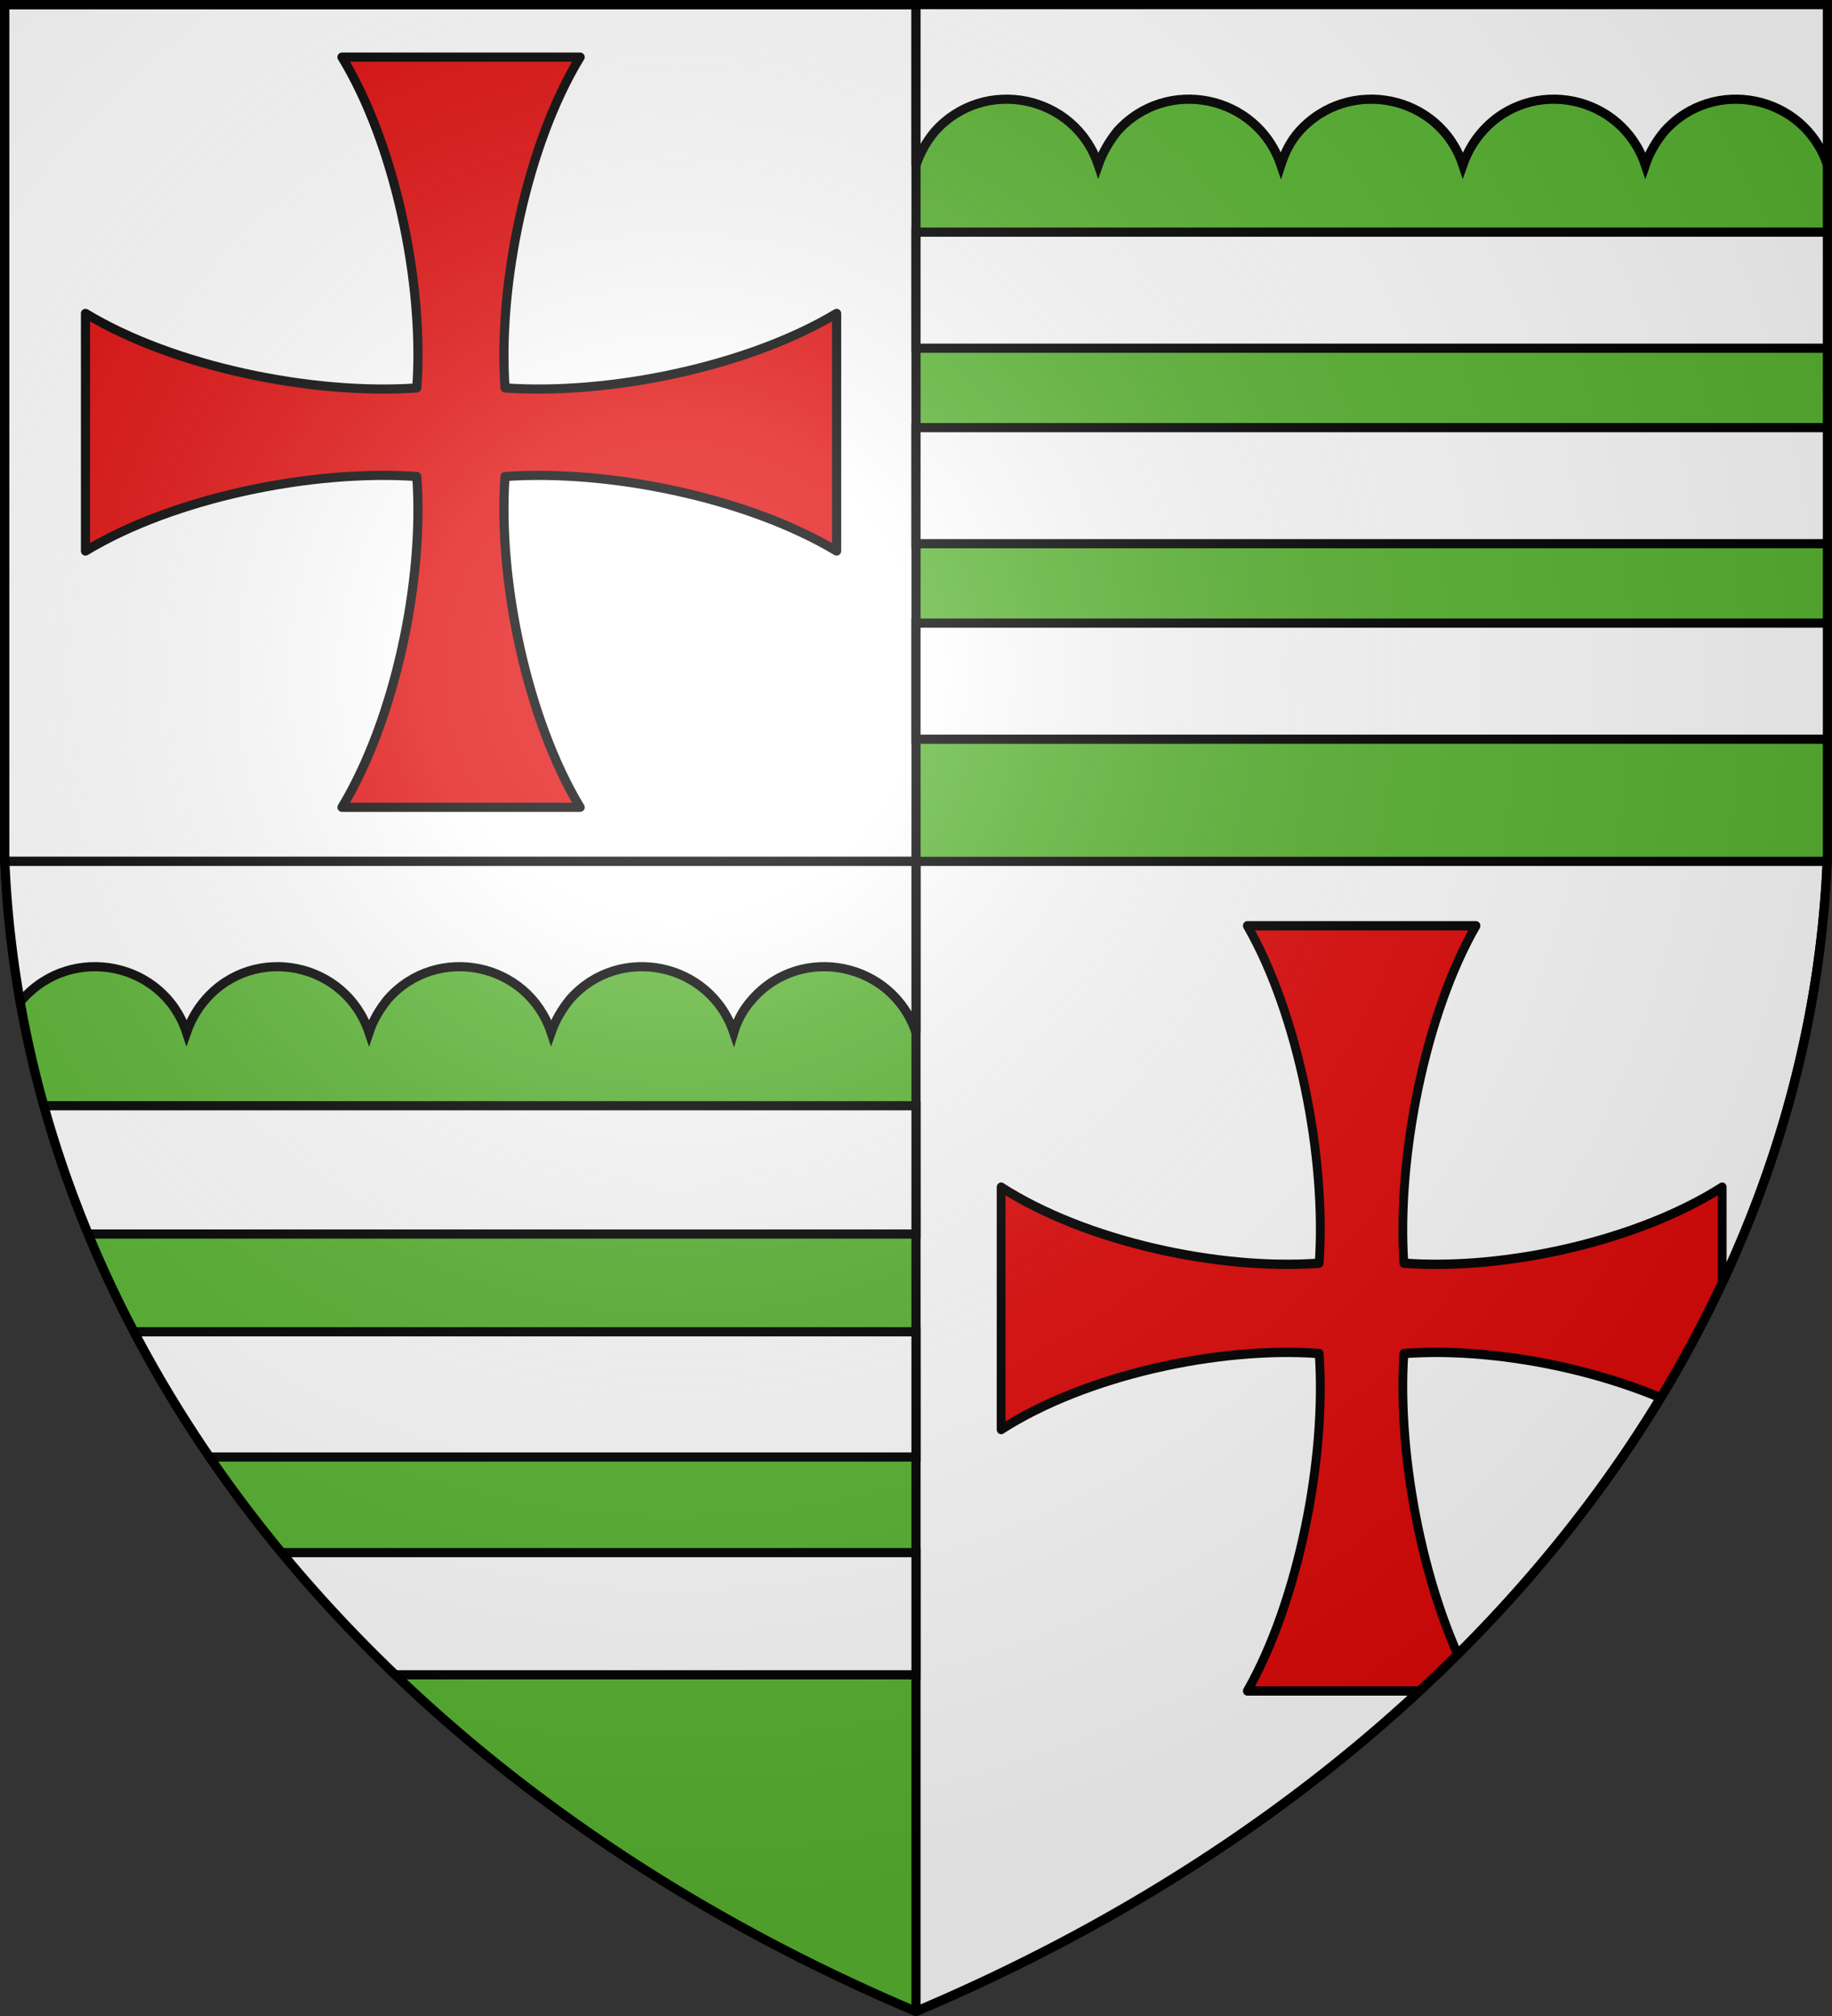 <svg version="1.1" width="600" height="660" stroke="#000" stroke-width="3" xmlns="http://www.w3.org/2000/svg" xmlns:xlink="http://www.w3.org/1999/xlink"><rect width="100%" height="100%" fill="#333333" stroke="none"/><defs><radialGradient id="G" cx="221" cy="226" r="300" gradientTransform="matrix(1.35,0,0,1.35,-77,-85)" gradientUnits="userSpaceOnUse"><stop  offset="0" stop-color="#fff" stop-opacity=".3"/><stop offset=".2" stop-color="#fff" stop-opacity=".25"/><stop offset=".6" stop-color="#666" stop-opacity=".13"/><stop offset="1" stop-color="#000" stop-opacity=".13"/></radialGradient><clipPath id="K"><path id="S" d="M1.5 1.5h597V280A570 445 0 0 1 300 658.5 570 445 0 0 1 1.5 280Z"/></clipPath><path id="C" d="M 1.5 0 L 419.5 0 L 419.5 56 C 411.7 33 382 27 366 45 C 363 48.3 361 52 359.8 56 C 352 33 322.3 27 306.3 45 C 303.5 48.4 301.4 52 300 56 C 292.3 33 262.6 27 246.6 45 C 243.8 48.4 241.7 52 240.36 56 C 232.6 33 203 27 187 45 C 184 48.4 182 52 180.6 56 C 173 33 143.2 27 127 45 C 124 48.4 122.3 52 121 56 C 113.2 33 83.5 27 67.4 45 C 64.7 48.4 62.6 52 61.2 56 C 53.5 33 23.8 27 7.7 45 C 4.9 48.3 2.9 52 1.5 56 Z"/></defs><use xlink:href="#S" fill="#fff"/><g clip-path="url(#K)" fill="#5ab532"><rect x="300" y="0" width="300" height="282"/><rect x="0" y="282" width="300" height="380"/><path id="X" stroke-linejoin="round" fill="#e20909" d="M 112 18.7 C 129.3 47 139 93 136.5 127 L 136.5 127 L 136.5 127 C 102.3 129.4 56.7 120 28 102.6 L 28 180.4 C 56.7 163 102.3 153.6 136.5 156 L 136.5 156 L 136.5 156 C 139 190 129.3 235.7 112 264.3 L 190 264.3 C 172.7 235.7 163 190 165.4 156 L 165.4 156 L 165.4 156 C 199.7 153.6 245 163 274 180.4 L 274 102.6 C 245 120 199.649 129.4 165.4 127 L 165.4 127 L 165.4 127 C 163 93 172.7 47 190 18.7 Z"/><use xlink:href="#X" transform="matrix(.96,0,0,1.02,301,284)"/><g fill="#fff"><use xlink:href="#C" x="298.5" y="-2"/><use xlink:href="#C" x="-119.5" y="282"/><rect id="R" x="300" y="76" width="300" height="38"/><use xlink:href="#R" y="64"/><use xlink:href="#R" y="128"/><rect x="0" y="362" width="300" height="42"/><rect x="0" y="436" width="300" height="41"/><rect x="0" y="508.3" width="300" height="40"/></g></g><use xlink:href="#S" fill="url(#G)"/></svg>